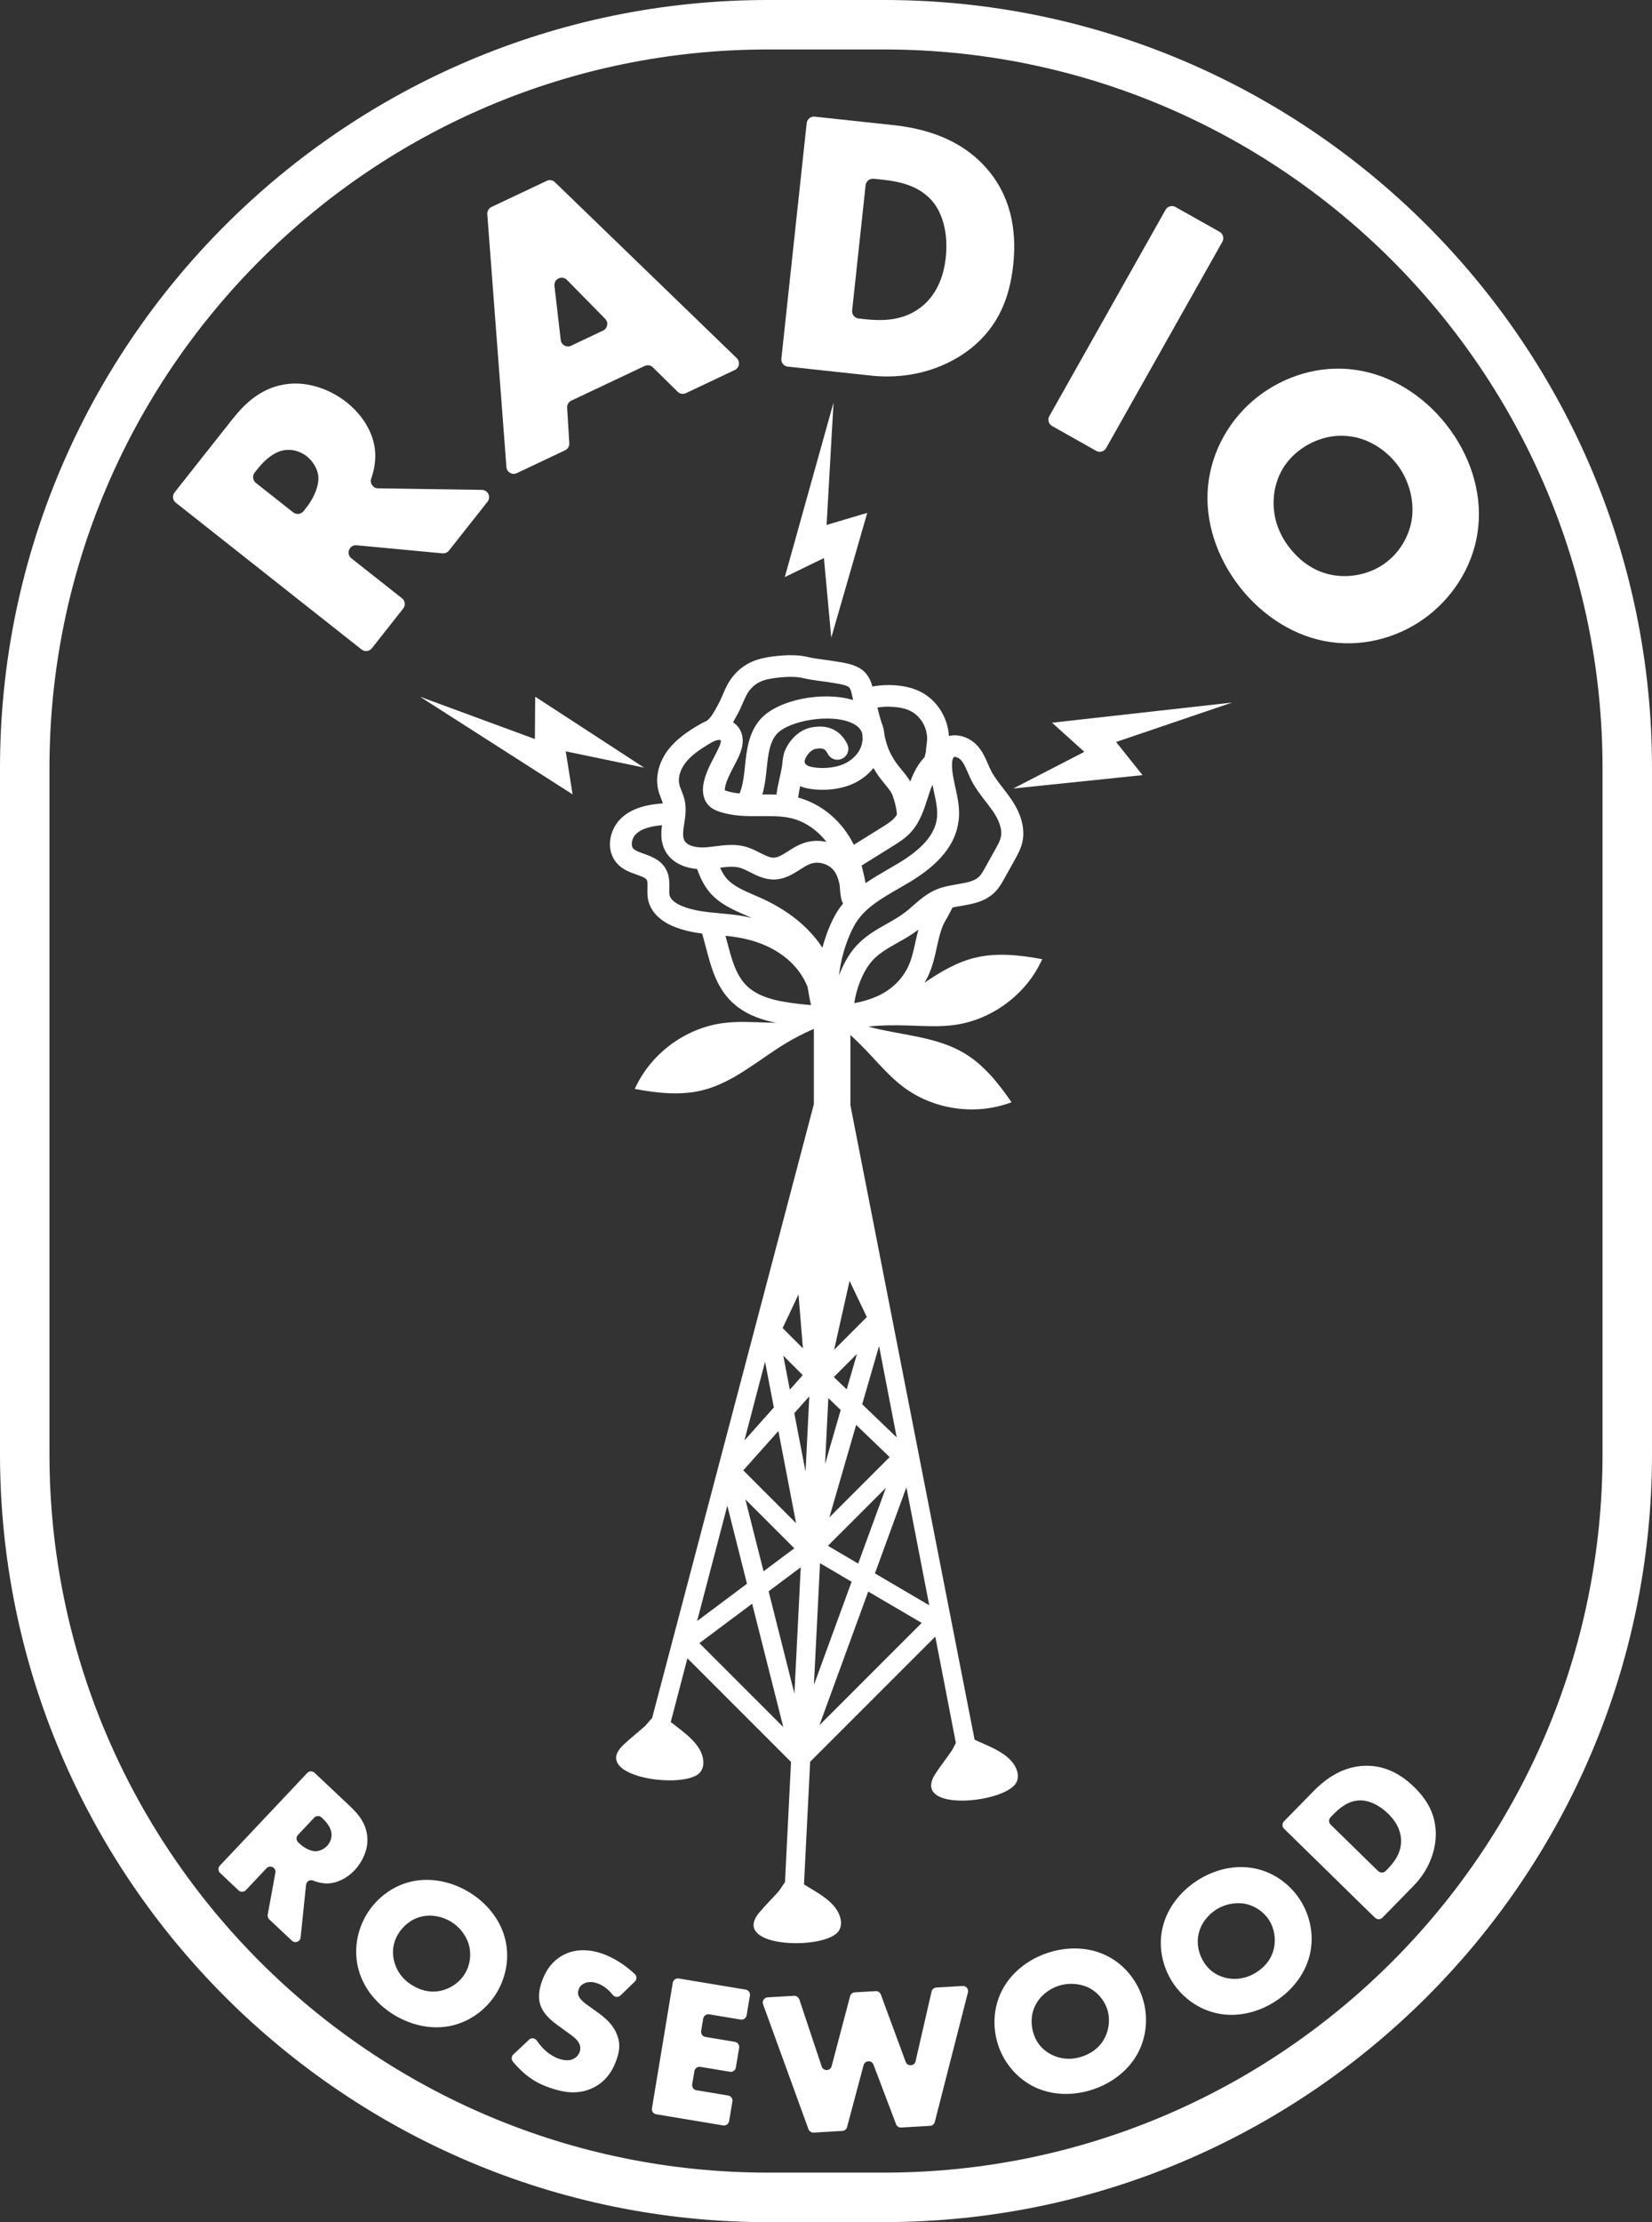 <?xml version="1.0" encoding="UTF-8"?>
<svg id="Layer_2" data-name="Layer 2" xmlns="http://www.w3.org/2000/svg" viewBox="0 0 276.2 371.46">
  <rect x="0" y="0" width="276.2" height="371.46" fill="#333333" stroke="none"/>
  <defs>
    <style>
      .cls-1 {
        fill: #fff;
      }
    </style>
  </defs>
  <g id="Layer_1-2" data-name="Layer 1">
    <g>
      <g>
        <path class="cls-1" d="M58.73,302.15c1.26,1.18,2.67,2.9,2.7,5.34.03,1.88-.87,3.78-2.12,5.12-1.35,1.43-3.03,2.21-4.62,2.23-.82,0-1.63-.19-2.35-.48-.53-.22-1.12.15-1.17.72l-.91,8.79c-.07.71-.93,1.04-1.46.54l-3.78-3.56c-.21-.2-.31-.5-.26-.79l1.28-7.01c.16-.85-.89-1.38-1.48-.75l-3.45,3.66c-.33.35-.88.36-1.23.04l-3.08-2.91c-.35-.33-.36-.88-.04-1.23l14.6-15.48c.33-.35.88-.36,1.23-.04l6.15,5.8ZM49.81,306.73c-.33.35-.31.9.04,1.23l.2.19c.65.62,1.75,1.32,2.75,1.31.63-.02,1.38-.36,1.88-.89.47-.5.79-1.24.75-1.95-.02-.78-.51-1.72-1.47-2.62l-.2-.19c-.35-.33-.9-.31-1.23.04l-2.72,2.88Z"/>
        <path class="cls-1" d="M75.53,338.61c-3.16.72-6.61.02-9.54-1.73-2.93-1.76-5.17-4.46-6.03-7.59-.9-3.27-.25-6.63,1.31-9.23,1.58-2.63,4.25-4.81,7.54-5.54,3.16-.72,6.61-.02,9.54,1.73,2.93,1.76,5.17,4.46,6.03,7.59.91,3.24.25,6.63-1.33,9.26-1.56,2.6-4.22,4.75-7.52,5.51ZM70.44,320.39c-1.69.4-3.06,1.55-3.89,2.94-1.05,1.75-.94,3.46-.63,4.61.4,1.49,1.34,2.93,3.06,3.96,1.75,1.05,3.42,1.21,4.89.84,1.47-.37,2.96-1.32,3.87-2.83.92-1.54,1.06-3.31.67-4.75-.47-1.69-1.66-3.13-3.03-3.94-1.42-.85-3.23-1.25-4.93-.83Z"/>
        <path class="cls-1" d="M88.44,340.96c.4-.37,1.02-.29,1.32.16.85,1.27,2.11,2.49,3.7,3.03,1.14.39,1.95.27,2.44,0,.44-.21.83-.63,1.03-1.18.14-.42.15-.97-.17-1.52-.39-.68-1.16-1.2-2.42-2.1l-1.31-.96c-.81-.61-1.98-1.56-2.53-2.84-.7-1.59-.3-3.17.08-4.28.92-2.68,2.52-3.95,3.79-4.57,1.49-.73,3.64-1.05,6.29-.14,1.89.65,3.87,1.92,5.47,3.42.36.34.37.92.01,1.26l-2.4,2.32c-.36.35-.96.32-1.27-.07-1.04-1.31-2.03-1.76-2.67-1.98-.55-.19-1.35-.32-2.08.01-.44.22-.79.5-.96.99-.13.39-.17.71-.04,1.08.1.25.35.78,1.56,1.63l1.55,1.11c1.23.9,2.49,1.88,3.21,3.51.71,1.56.59,2.86.07,4.37-.68,1.99-1.83,3.75-3.94,4.78-2.5,1.22-4.87.81-7.19.02-1.37-.47-2.63-1.05-4.03-2.18-.27-.22-1.19-.98-2.2-2.21-.29-.35-.26-.88.07-1.19l2.62-2.46Z"/>
        <path class="cls-1" d="M123.87,337.6l-5.3-.88c-.47-.08-.92.24-1,.71l-.34,2.07c-.08.47.24.92.71,1l4.93.82c.47.08.79.52.71,1l-.55,3.29c-.08.47-.53.79-1,.71l-4.93-.82c-.47-.08-.92.24-1,.71l-.37,2.2c-.08.47.24.92.71,1l5.3.88c.47.08.79.52.71,1l-.55,3.29c-.08.47-.52.79-1,.71l-11.19-1.86c-.47-.08-.79-.52-.71-1l3.48-20.99c.08-.47.52-.79,1-.71l11.19,1.86c.47.08.79.52.71,1l-.55,3.29c-.08.47-.52.79-1,.71Z"/>
        <path class="cls-1" d="M133.64,334.22l3.74,11.22c.27.82,1.44.78,1.66-.05l3.09-11.71c.1-.36.41-.62.79-.64l3.49-.2c.38-.02.73.21.86.57l4.15,11.25c.3.81,1.47.73,1.66-.11l2.67-11.64c.09-.38.41-.65.79-.67l4.4-.26c.59-.03,1.04.51.89,1.08l-5.54,21.65c-.09.37-.41.63-.79.65l-4.83.28c-.38.02-.73-.2-.86-.56l-3.77-9.95c-.3-.79-1.43-.73-1.65.08l-2.77,10.36c-.1.36-.41.62-.79.64l-4.79.28c-.38.02-.73-.21-.87-.57l-7.59-20.88c-.2-.55.18-1.13.76-1.16l4.41-.26c.39-.02.75.22.87.59Z"/>
        <path class="cls-1" d="M190.3,343.09c-1.5,2.88-4.26,5.06-7.49,6.16-3.23,1.1-6.75,1.06-9.69-.31-3.08-1.43-5.22-4.09-6.2-6.97-.99-2.91-.92-6.36.65-9.33,1.5-2.88,4.26-5.06,7.49-6.16,3.23-1.1,6.75-1.06,9.69.31,3.06,1.4,5.22,4.09,6.21,7,.98,2.88.9,6.29-.66,9.3ZM173.11,335.2c-.79,1.54-.8,3.33-.27,4.87.66,1.93,2.03,2.95,3.11,3.46,1.39.66,3.1.88,5,.23,1.93-.66,3.13-1.83,3.8-3.19s.91-3.12.34-4.78c-.58-1.7-1.84-2.95-3.19-3.58-1.6-.73-3.46-.75-4.97-.24-1.57.53-3.04,1.66-3.82,3.23Z"/>
        <path class="cls-1" d="M218.98,326.79c-.76,3.16-2.91,5.93-5.79,7.78-2.87,1.85-6.29,2.65-9.48,2.03-3.33-.65-6.05-2.71-7.69-5.27-1.66-2.58-2.43-5.95-1.62-9.21.76-3.16,2.91-5.93,5.79-7.78,2.87-1.85,6.29-2.65,9.48-2.03,3.31.62,6.05,2.71,7.71,5.3,1.64,2.55,2.39,5.89,1.6,9.19ZM200.4,323.27c-.39,1.69.03,3.43.91,4.79,1.1,1.71,2.68,2.38,3.85,2.61,1.51.3,3.22.1,4.91-.98,1.71-1.1,2.6-2.53,2.92-4.01.32-1.48.13-3.24-.82-4.72-.97-1.51-2.5-2.41-3.96-2.71-1.73-.33-3.54.1-4.88.96-1.39.9-2.56,2.34-2.93,4.06Z"/>
        <path class="cls-1" d="M229.89,320.58l-15.21-14.89c-.34-.33-.35-.88-.01-1.23l4.87-4.98c1.62-1.65,4.54-4.2,8.67-4.31,3.73-.11,6.46,1.83,8.24,3.57,2.17,2.12,3.56,4.55,3.6,7.72.03,2.59-.94,5.94-3.69,8.75l-5.23,5.35c-.34.34-.88.35-1.23.01ZM230.44,312.77c.34.34.89.33,1.23-.01l.24-.24c1.01-1.04,2.34-2.59,2.34-4.76.01-1.05-.32-2.78-2.15-4.56-1.53-1.5-3.3-2.31-4.86-2.24-1.93.09-3.33,1.33-4.37,2.39l-.41.42c-.33.34-.33.89.01,1.23l7.96,7.79Z"/>
      </g>
      <polygon class="cls-1" points="138.98 106.6 145 85.73 138.2 87.75 139.36 67.29 131.21 96.47 137.75 93.29 138.98 106.6"/>
      <g>
        <polygon class="cls-1" points="107.69 128.32 89.48 116.46 89.43 123.54 70.21 116.46 95.73 132.79 94.59 125.6 107.69 128.32"/>
        <polygon class="cls-1" points="206 117.44 175.89 120.81 181.29 125.68 169.41 131.81 191.02 129.57 186.6 124.03 206 117.44"/>
      </g>
      <path class="cls-1" d="M147.81,371.46h-19.42C57.6,371.46,0,313.86,0,243.06v-114.67C0,57.6,57.6,0,128.39,0h19.42c70.8,0,128.39,57.6,128.39,128.39v114.67c0,70.8-57.6,128.39-128.39,128.39ZM128.39,8.27C62.16,8.27,8.27,62.16,8.27,128.39v114.67c0,66.23,53.88,120.12,120.12,120.12h19.42c66.23,0,120.12-53.88,120.12-120.12v-114.67c0-66.23-53.88-120.12-120.12-120.12h-19.42Z"/>
      <g>
        <path class="cls-1" d="M38.98,69.93c1.95-2.47,4.85-5.32,9.28-5.76,3.41-.36,7.02.97,9.64,3.04,2.82,2.23,4.51,5.17,4.8,8.05.16,1.62-.12,3.28-.63,4.73-.28.79.29,1.63,1.13,1.64l17.37.26c1.01.02,1.57,1.18.94,1.98l-6.45,8.17c-.26.32-.66.5-1.07.46l-14.37-1.35c-1.21-.11-1.83,1.42-.87,2.18l8.46,6.68c.53.42.62,1.19.2,1.72l-5.24,6.64c-.42.53-1.19.62-1.72.2l-31.06-24.54c-.53-.42-.62-1.19-.2-1.72l9.79-12.39ZM49.02,85.65c.53.42,1.3.33,1.72-.2l.53-.67c1.02-1.29,2.11-3.39,1.95-5.21-.13-1.15-.87-2.45-1.91-3.28-.99-.78-2.39-1.25-3.67-1.05-1.42.17-3.04,1.21-4.53,3.09l-.53.67c-.42.53-.33,1.3.2,1.72l6.24,4.93Z"/>
        <path class="cls-1" d="M107.79,61.17l-12.27,5.8c-.45.21-.73.68-.7,1.18l.36,5.94c.03.5-.25.96-.7,1.18l-8.07,3.82c-.77.37-1.68-.16-1.74-1.01l-3.2-42.28c-.04-.5.24-.98.7-1.2l9.24-4.37c.46-.22,1.01-.13,1.37.23l30.4,29.41c.61.59.44,1.62-.33,1.98l-8.17,3.87c-.46.22-1.01.13-1.38-.23l-4.14-4.08c-.37-.36-.92-.45-1.38-.23ZM101.18,53.3l-6.39-6.51c-.82-.83-2.22-.16-2.09,1l1.05,9.04c.1.83.98,1.32,1.74.96l5.34-2.53c.76-.36.94-1.36.35-1.96Z"/>
        <path class="cls-1" d="M130.64,59.94l4.23-39.36c.07-.67.67-1.16,1.35-1.08l13.01,1.4c4.2.45,11.15,1.77,15.98,7.55,4.38,5.22,4.67,11.34,4.19,15.85-.59,5.51-2.5,10.25-7.01,13.89-3.68,2.96-9.58,5.37-16.72,4.6l-13.95-1.5c-.67-.07-1.16-.67-1.08-1.35ZM142.47,51.89c-.07.67.41,1.27,1.08,1.35l.98.11c2.63.28,6.36.43,9.47-2.02,1.52-1.17,3.62-3.6,4.12-8.24.42-3.88-.42-7.33-2.27-9.5-2.31-2.66-5.67-3.27-8.36-3.56l-1.42-.15c-.67-.07-1.27.41-1.35,1.08l-2.25,20.94Z"/>
        <path class="cls-1" d="M204.37,40.41l-19.43,34.49c-.33.59-1.08.8-1.66.47l-7.37-4.15c-.59-.33-.8-1.08-.47-1.66l19.43-34.49c.33-.59,1.08-.8,1.66-.47l7.37,4.15c.59.33.8,1.08.47,1.66Z"/>
        <path class="cls-1" d="M222.44,107.33c-5.87-.84-11.29-4.28-15.14-9.18-3.85-4.91-5.9-10.99-5.33-16.89.61-6.17,3.89-11.47,8.25-14.89,4.41-3.46,10.39-5.44,16.48-4.53,5.87.84,11.29,4.28,15.14,9.18s5.9,10.99,5.33,16.89c-.56,6.13-3.89,11.47-8.3,14.93-4.36,3.42-10.29,5.36-16.43,4.49ZM225.64,72.93c-3.14-.42-6.23.64-8.56,2.47-2.92,2.3-3.87,5.28-4.08,7.45-.29,2.79.37,5.88,2.63,8.75,2.3,2.92,5.05,4.29,7.79,4.62,2.74.33,5.92-.32,8.45-2.3,2.58-2.02,3.96-4.95,4.24-7.66.29-3.2-.8-6.42-2.59-8.7-1.87-2.38-4.7-4.25-7.88-4.63Z"/>
      </g>
      <path class="cls-1" d="M162.94,290.78l-20.76-106.03v-11.74c1.16,1.06,2.27,2.19,3.35,3.34,1.74,1.86,3.44,3.79,5.47,5.33,5.08,3.84,12.17,4.85,18.12,2.57-2.15-3.12-4.57-6.18-7.81-8.14-4.56-2.76-10.13-3.02-15.3-4.28-.27-.07-.54-.16-.81-.23,2.25-.24,4.52-.24,6.78-.17,2.55.08,5.11.25,7.64-.1,6.31-.88,12.03-5.18,14.63-10.99-3.73-.69-7.6-1.14-11.28-.23-3.06.75-5.76,2.38-8.4,4.16.21-.36.42-.73.6-1.11.75-1.57,1.11-3.2,1.45-4.78.39-1.77.76-3.45,1.64-4.82.09-.14.29-.52.52-.95.13-.26.35-.66.48-.91.46-.1.95-.19,1.46-.27,1.87-.32,3.98-.68,5.6-2.28.72-.72,1.19-1.55,1.6-2.29l1.75-3.14c.46-.83.99-1.78,1.25-2.9.51-2.19-.12-4.66-1.81-7.16-.45-.66-.94-1.3-1.43-1.93-.75-.97-1.46-1.89-1.97-2.87-.19-.37-.35-.74-.51-1.12-.41-.94-.87-2.01-1.67-2.95-1.16-1.37-3.11-2.2-4.88-1.75-.16-3.04-1.96-5.96-4.66-7.36-1.4-.73-3.06-1.1-5.08-1.16-1.18-.03-2.21.09-3.05.24-.3-1.12-.87-2.41-2.34-3.18-1.14-.6-2.37-.79-3.46-.96l-.61-.1c-.58-.1-1.18-.18-1.77-.26-.91-.12-1.78-.23-2.59-.43-1.54-.38-3.56-.4-6-.08-1.02.14-2.35.37-3.62.98-1.43.69-2.65,1.78-3.52,3.16-.48.76-.81,1.53-1.13,2.28-.24.56-.46,1.08-.73,1.55-.12.21-.24.43-.36.65-.48.89-.88,1.6-1.6,2.15-.56.23-1.08.52-1.57.82-1.71,1.03-3.47,2.23-4.81,3.95-1.6,2.06-2.23,4.6-1.69,6.79.13.54.33,1.04.5,1.47.11.27.2.51.27.75-.25.01-.49.03-.73.06-1.79.18-4.38.64-6.25,2.42-1.98,1.88-2.7,5.39-.63,7.61.94,1.01,2.15,1.44,3.21,1.81.79.28,1.53.54,1.72.91.13.25.11.76.1,1.31-.02.65-.04,1.38.15,2.17.45,1.83,1.95,3.35,4.24,4.29,1.56.64,3.16.97,4.76,1.18l.92,3.42c.83,3.11,1.89,6.34,4.75,8.64,2.05,1.65,4.51,2.42,6.71,2.85-.46,0-.92-.02-1.38-.03-2.55-.08-5.11-.25-7.64.1-6.31.88-12.03,5.18-14.63,10.99,3.73.69,7.6,1.14,11.28.23,5.17-1.27,9.3-5.02,13.85-7.79,1.54-.94,3.15-1.76,4.81-2.48v12.59s-27.04,102.6-27.04,102.6c-.49.52-.96,1.15-1.29,1.44-1.16,1.02-2.37,1.98-3.5,3.04-.58.55-.94,1.06-1.11,1.52-1.52,4.24,11.59,5.77,13.9,3.11.6-.7.67-1.62.47-2.49-.58-2.57-3.34-4.34-5.36-5.94l2.79-10.65,17.32,17.32-1.01,20.11c-.43.57-.84,1.28-1.14,1.61-1.03,1.15-2.13,2.24-3.13,3.42-.52.61-.81,1.16-.92,1.64-1.03,4.39,12.17,4.41,14.16,1.5.52-.76.48-1.69.19-2.53-.87-2.48-3.79-3.92-5.98-5.27l1.03-20.51,20.92-20.92,3.44,17.76c-.28.53-.52,1.08-.73,1.37-.88,1.27-1.84,2.49-2.68,3.78-.44.67-.66,1.25-.71,1.74-.47,4.48,12.63,2.87,14.24-.27.42-.82.27-1.73-.13-2.53-1.21-2.44-4.48-3.49-6.84-4.61ZM133.5,216.38l.74,9.01-3.39-3.39,2.65-5.62ZM134.21,229.87l-2.16,2.43-1.09-5.68,3.26,3.26ZM127.91,227.63l1.47,7.65-4.92,5.51,3.45-13.16ZM130.14,239.21l2.96,15.41-8.83-8.83,5.87-6.58ZM132.8,258.82l-5.14,3.84-3.04-12.02,8.18,8.18ZM121.6,251.7l3.29,13.04-8.34,6.24,5.05-19.28ZM116.93,274.67l8.82-6.59,5.21,20.62-14.02-14.02ZM128.5,266.01l5.38-4.02-1.06,21.11-4.31-17.08ZM134.68,246.01l-1.88-9.78,2.51-2.82-.63,12.6ZM149.92,240.28l-5.77-5.54,2.82-9.73,2.95,15.27ZM138.49,233.71l2.07,1.99-2.62,9.05.55-11.03ZM139.41,230.19l3.87-3.87-1.72,5.93-2.15-2.06ZM138.66,253.66l4.48-15.47,5.6,5.38-10.09,10.09ZM148.11,248.71l-4.63,12.66-5.06-2.97,9.69-9.69ZM144.93,220.16l-5.47,5.47,2.58-11.51,2.89,6.04ZM153.03,157.57c-.32,1.44-.62,2.8-1.19,4-.97,2.05-2.62,3.7-4.75,4.76-1.34.66-2.78,1.08-4.26,1.36.22-1.48.64-2.92,1.25-4.28.58-1.28,1.23-2.29,2-3.07,1.07-1.1,2.49-1.9,3.99-2.75,1.12-.63,2.28-1.28,3.36-2.1.04-.03.08-.07.12-.1-.2.73-.36,1.46-.52,2.18ZM160.27,137.28c.26-2.01-.15-3.89-.55-5.7-.29-1.34-.57-2.6-.55-3.81.01-.8.21-1.15.31-1.22.14-.1.8.05,1.24.57.44.52.76,1.26,1.1,2.04.2.45.39.9.61,1.33.66,1.29,1.51,2.38,2.33,3.44.44.57.88,1.14,1.29,1.74.77,1.14,1.62,2.81,1.27,4.3-.14.62-.5,1.26-.88,1.95l-1.75,3.14c-.32.58-.62,1.12-.99,1.48-.79.79-2.11,1.01-3.63,1.27-1.19.2-2.41.41-3.6.92-1.53.66-2.7,1.68-3.83,2.67-.47.41-.93.82-1.43,1.19-.89.67-1.89,1.24-2.95,1.84-1.66.94-3.38,1.9-4.81,3.38-1.07,1.1-1.95,2.44-2.71,4.12-.17.38-.33.76-.47,1.14.27-2.38.9-4.73,1.84-6.89.41-.94.8-1.66,1.22-2.27,1.61-2.33,4.22-3.83,6.98-5.42.61-.35,1.22-.7,1.82-1.06,4.98-3,7.63-6.31,8.12-10.12ZM155.3,132.78c.17-.53.37-1.08.6-1.61.08.4.17.8.25,1.19.34,1.58.67,3.07.49,4.46-.33,2.63-2.42,5.07-6.38,7.45-.58.35-1.17.69-1.76,1.03-1.28.74-2.57,1.49-3.79,2.33-.11-.7-.28-1.44-.47-2.19l-.1-.42c-.03-.11-.06-.22-.09-.33l5.22-3.25c.93-.58,1.99-1.24,2.88-2.17,1.62-1.69,2.32-3.89,2.94-5.82l.22-.68ZM148.8,118.14c1.46.04,2.6.28,3.5.75,1.74.9,2.87,3,2.69,4.98-.02.2-.05.4-.07.59-.06.41-.11.83-.12,1.17-.02.15-.08.37-.14.61-.03.11-.06.22-.08.33-1.14,1.18-1.87,2.67-2.39,4.08-.08-.14-.15-.28-.23-.4-.37-.53-.77-1.03-1.18-1.53-.43-.52-.83-1.01-1.16-1.52-.94-1.47-1.35-2.49-1.75-4.34-.05-.74-.21-1.43-.49-2.07-.26-.82-.48-1.66-.68-2.51.59-.1,1.31-.17,2.11-.15ZM146.04,128.39c.15.25.31.52.48.79.44.69.94,1.29,1.41,1.88.35.42.69.84,1,1.29.44.64,1.01,2.88,1.03,3.82-.15.21-.29.43-.46.61-.57.6-1.35,1.08-2.17,1.59l-4.58,2.85c-.14-.29-.29-.58-.45-.86-2.01-3.52-5.22-6.06-8.85-7.03.08-.64.19-1.28.33-1.92.29.12.59.23.9.31,2.43.56,5.43.34,7.65-.58,1.49-.62,2.76-1.58,3.7-2.74ZM144.05,122.31s0,.02.01.03c.06.14.1.28.13.44-.01.17-.01.34.02.52,0,.03.01.06.02.1,0,.33-.06.7-.17,1.1-.36,1.37-1.56,2.62-3.11,3.27-1.51.63-3.74.79-5.42.4-.44-.1-.8-.33-.94-.6-.06-.11-.12-.29.01-.63.34-.89,1.12-1.66,1.77-1.76,1.08-.16,1.54-.13,2.02.82.46.9,1.55,1.26,2.45.8.9-.46,1.26-1.55.8-2.45-1.72-3.41-4.81-2.94-5.83-2.78-2.24.34-3.94,2.28-4.63,4.05-.14.37-.22.75-.27,1.12-.02.1-.04.2-.05.31-.07,1.04-.29,2-.52,3.02-.2.87-.4,1.77-.52,2.76-.79-.03-1.58-.04-2.36-.03.42-1.45.58-2.93.73-4.36.23-2.22.46-4.33,1.66-5.72,1.94-2.25,9.29-3.59,12.83-1.73.69.36,1.14.8,1.37,1.35ZM121.23,131.58c.23-1.12.81-2.21,1.41-3.38.3-.56.59-1.13.86-1.71.88-1.9.9-3.51.06-4.77-.26-.39-.61-.72-1-.99.13-.23.25-.45.37-.66.11-.19.21-.39.32-.58.37-.65.65-1.29.92-1.92.28-.64.54-1.25.86-1.76.5-.79,1.21-1.43,2.02-1.82.8-.39,1.77-.55,2.52-.65,1.96-.26,3.56-.26,4.65,0,1.01.25,2.01.38,2.98.51.54.07,1.09.14,1.62.23l.67.11c.88.14,1.71.27,2.32.59.17.09.36.25.57,1.11.09.38.18.75.26,1.13-5.05-1.53-12.67-.08-15.56,3.27-1.95,2.26-2.25,5.16-2.52,7.72-.14,1.33-.27,2.6-.6,3.73-.08.26-.16.52-.26.78-.01.04-.02.08-.03.12-.8-.08-1.57-.21-2.29-.46-.09-.03-.16-.06-.2-.07,0-.1,0-.28.05-.54ZM114.62,127.49c.97-1.25,2.41-2.21,3.81-3.06.58-.35,1.13-.67,1.62-.73.24-.03.43.03.46.04,0,0,.1.32-.33,1.24-.24.52-.51,1.03-.77,1.54-.7,1.33-1.42,2.71-1.76,4.33-.33,1.58-.01,2.95.89,3.85.52.52,1.15.78,1.64.95,2.35.82,4.74.8,7.04.78,1.79-.01,3.48-.03,5.05.34,2.24.53,4.36,1.97,5.91,3.96-1.3-.28-2.67-.22-3.94.24-.93.34-1.75.86-2.47,1.32-.89.57-1.66,1.06-2.38,1.08-.67.03-1.45-.37-2.34-.82-.69-.35-1.47-.75-2.34-1-.81-.23-1.62-.31-2.41-.31-.96,0-1.89.12-2.75.23-.51.06-1.01.13-1.52.17-1.33.1-3.07-.14-3.6-1.13-.36-.67-.21-1.68-.03-2.84.18-1.16.37-2.47.09-3.81-.13-.63-.36-1.19-.55-1.69-.14-.36-.28-.69-.35-1-.28-1.11.11-2.49,1.03-3.67ZM114.03,151.46c-1.16-.48-1.92-1.13-2.08-1.79-.07-.3-.06-.74-.05-1.19.02-.89.05-1.99-.5-3.07-.85-1.66-2.46-2.23-3.75-2.69-.73-.26-1.43-.51-1.76-.86-.5-.53-.26-1.78.47-2.47.81-.77,2.12-1.22,4.11-1.43.08,0,.13,0,.21-.01-.18,1.36-.23,2.84.54,4.28.94,1.76,2.88,2.82,5.33,3.03.49,1.39,1.12,2.75,2.15,3.96,1.65,1.91,3.94,2.9,5.96,3.77.36.15.71.31,1.06.46-.57-.14-1.16-.26-1.76-.36-1.2-.2-2.41-.31-3.59-.42-2.28-.21-4.43-.42-6.35-1.21ZM132.05,167.61c-2.11-.3-4.77-.83-6.7-2.38-2-1.6-2.8-4.1-3.5-6.73l-.56-2.07c.7.07,1.4.15,2.07.27,2.48.41,6.02,1.46,8.81,4.1,1.21,1.14,2.17,2.54,2.79,4.03.08.2.19.89.27,1.35.11.64.22,1.25.37,1.83-1.27-.09-2.48-.24-3.55-.39ZM127.37,150.18c-.41-.19-.84-.37-1.26-.55-1.82-.79-3.54-1.53-4.64-2.8-.44-.51-.78-1.12-1.07-1.79,1.21-.15,2.35-.26,3.32.02.53.15,1.09.44,1.69.74,1.17.6,2.52,1.27,4.12,1.22,1.71-.06,3.04-.91,4.21-1.65.62-.39,1.2-.77,1.76-.97,1.27-.46,2.9-.04,3.79.98.54.62.9,1.49,1.1,2.64.01.1.02.26.04.46.07.93.15,1.88.51,2.57-.2.25-.4.5-.59.76-.56.81-1.06,1.73-1.57,2.89h0c-.52,1.2-.93,2.45-1.28,3.72-.31-.48-.64-.94-1.01-1.4-2.21-2.79-5.29-5.09-9.13-6.84ZM137.1,261.31l5.28,3.1-6.3,17.24,1.02-20.33ZM137,288.39l8.16-22.34,8.94,5.24-17.1,17.1ZM146.28,263.01l5.26-14.39,3.82,19.72-9.07-5.32Z"/>
    </g>
  </g>
</svg>